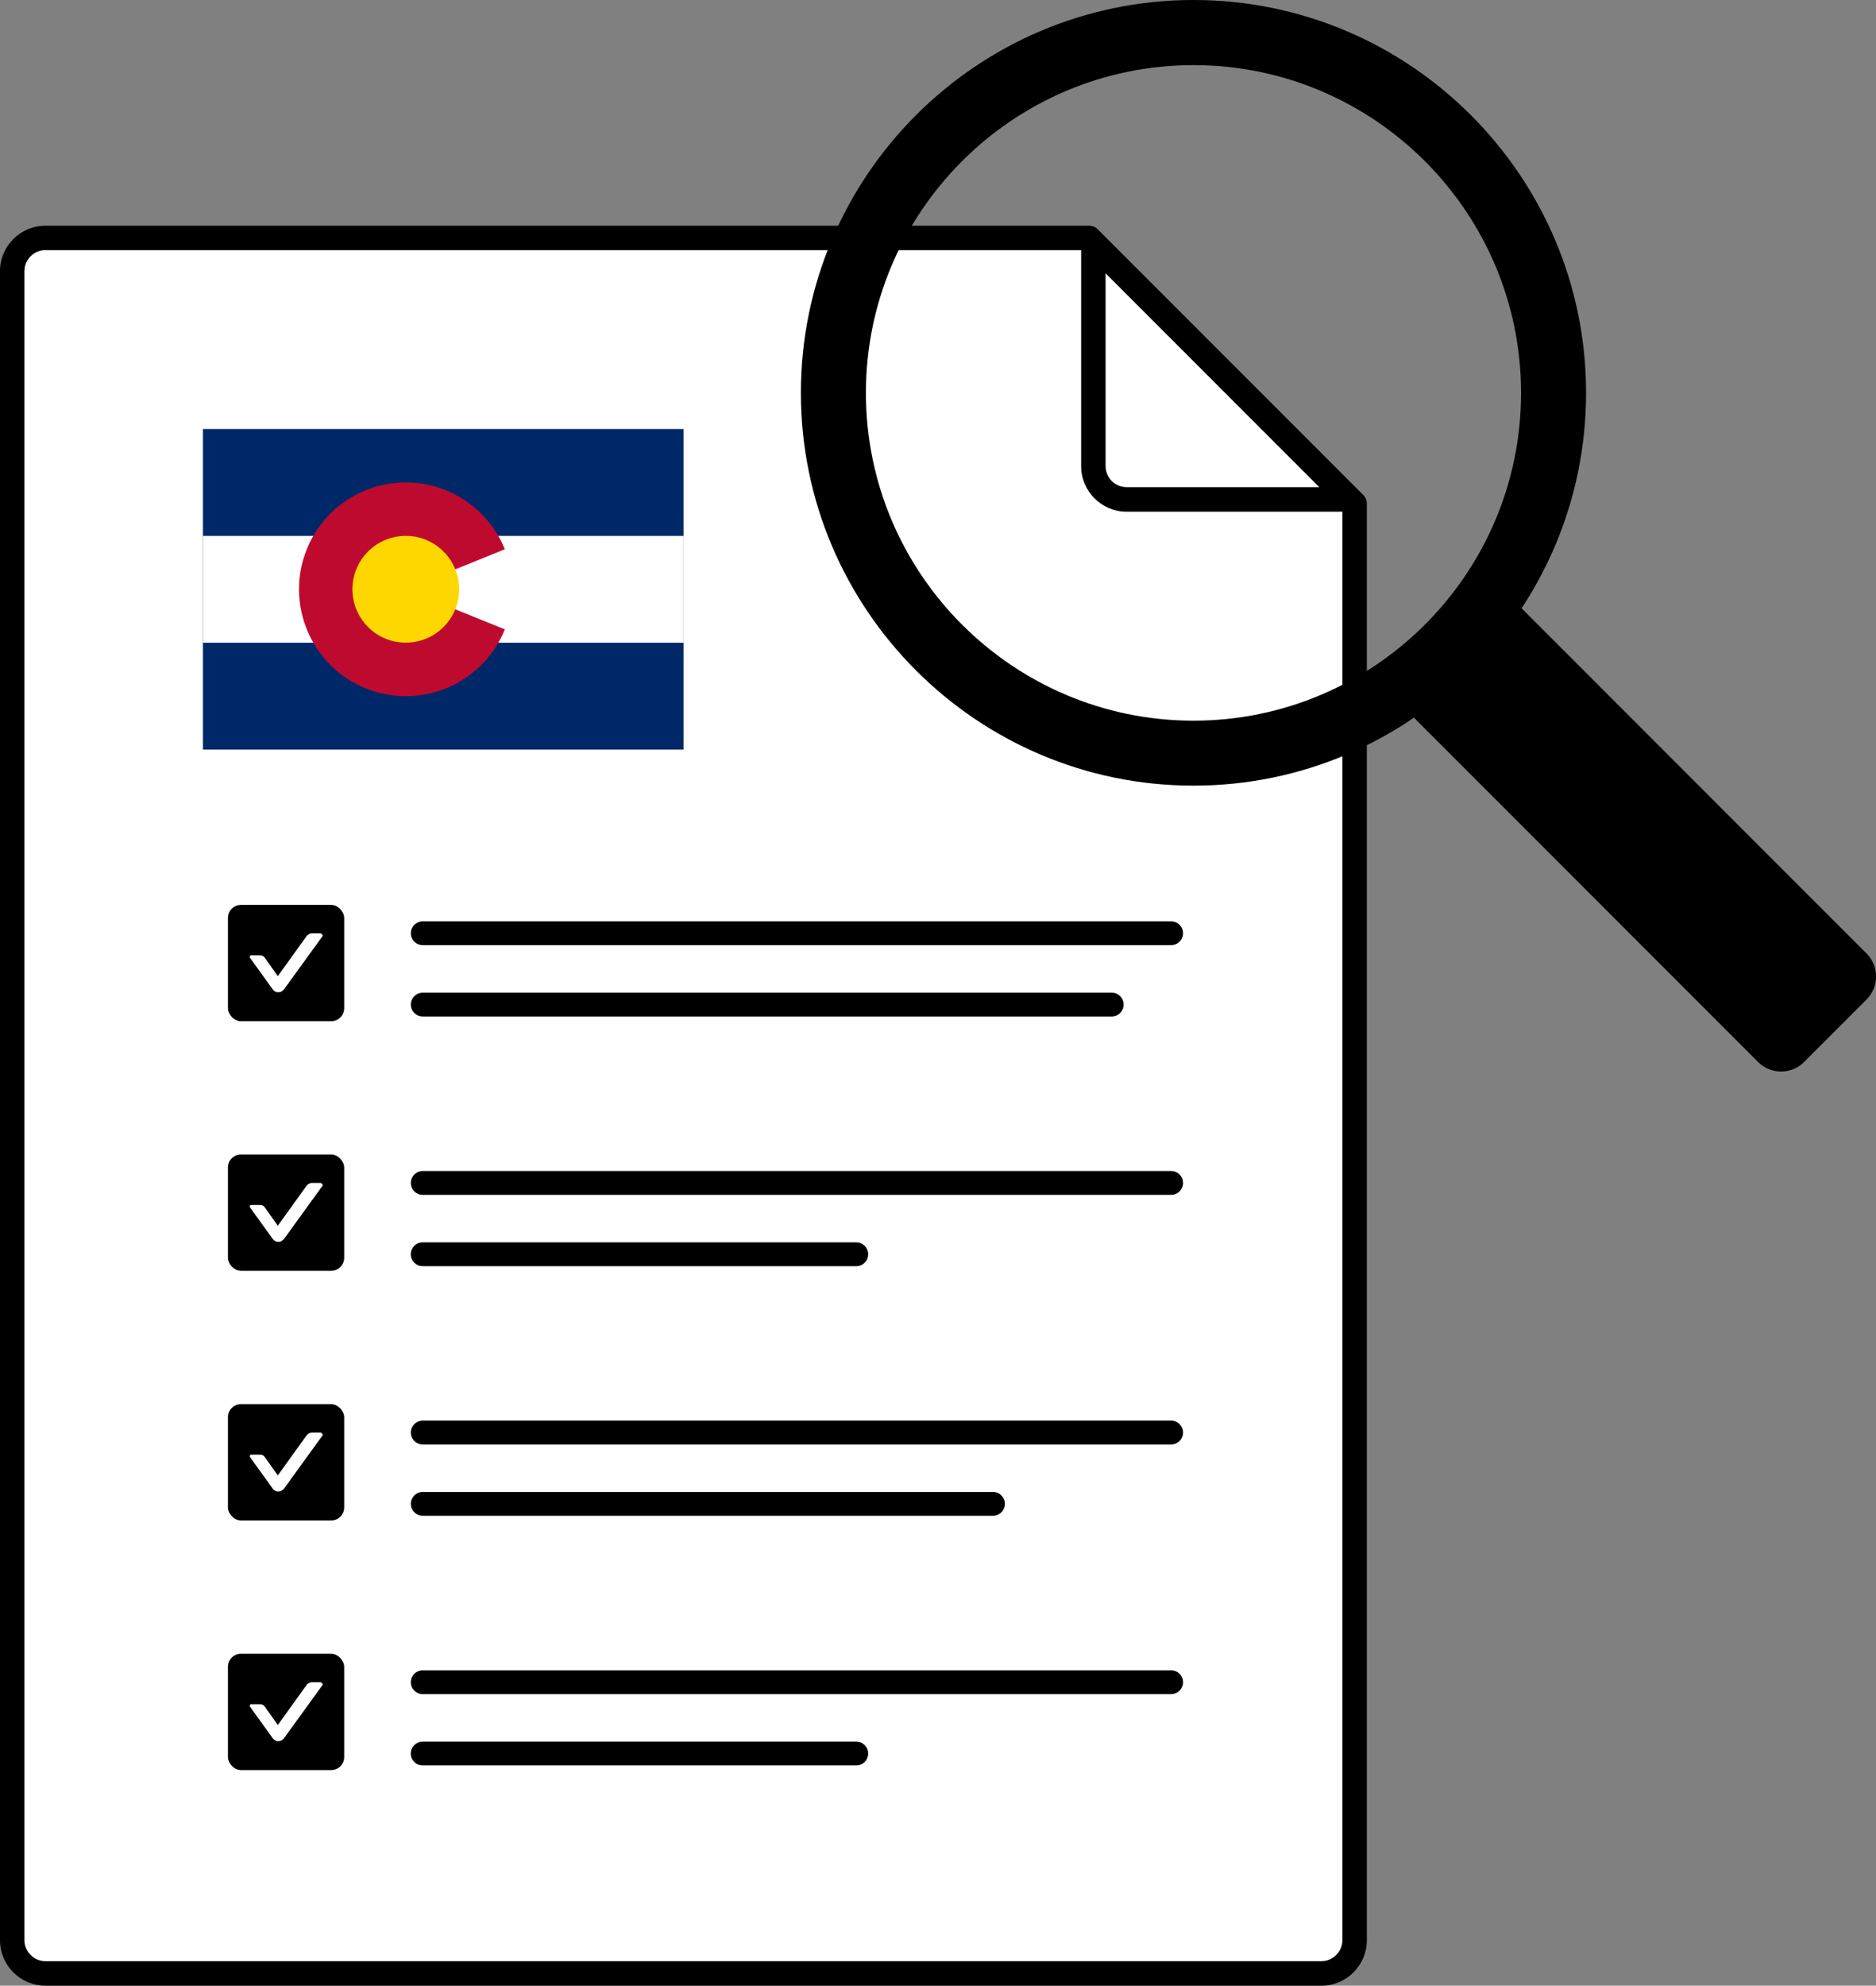 <?xml version="1.0" encoding="UTF-8"?>
<svg id="Layer_2" xmlns="http://www.w3.org/2000/svg" viewBox="0 0 230.28 243.6">
  <rect x="0" y="0" width="230.28" height="243.6" fill="#808080" stroke="none"/>
  <defs>
    <style>
      .cls-1 {
        fill: #fff;
      }

      .cls-2 {
        fill: #bf0a30;
      }

      .cls-3 {
        fill: gold;
      }

      .cls-4 {
        fill: #002868;
      }
    </style>
  </defs>
  <g id="Layer_1-2" data-name="Layer_1">
    <g>
      <g>
        <path class="cls-1" d="M162.21,242.1H5.58c-2.26,0-4.08-1.83-4.08-4.08V33.27c0-2.26,1.83-4.08,4.08-4.08h128.11l32.59,32.59v176.24c0,2.26-1.83,4.08-4.08,4.08Z"/>
        <path d="M162.21,243.6H5.58c-3.08,0-5.58-2.5-5.58-5.58V33.27c0-3.08,2.5-5.58,5.58-5.58h128.11c.4,0,.78.16,1.06.44l32.59,32.59c.28.28.44.66.44,1.06v176.24c0,3.08-2.5,5.58-5.58,5.58ZM5.58,30.68c-1.42,0-2.58,1.16-2.58,2.58v204.75c0,1.42,1.16,2.58,2.58,2.58h156.62c1.42,0,2.58-1.16,2.58-2.58V62.4l-31.71-31.71H5.58Z"/>
      </g>
      <rect x="27.98" y="111.01" width="14.27" height="14.27" rx="1.6" ry="1.6"/>
      <rect x="27.98" y="202.88" width="14.27" height="14.27" rx="1.6" ry="1.6"/>
      <rect x="27.98" y="172.26" width="14.27" height="14.27" rx="1.6" ry="1.6"/>
      <rect x="27.98" y="141.63" width="14.27" height="14.27" rx="1.6" ry="1.6"/>
      <path d="M165.56,62.77h-27.27c-3.08,0-5.58-2.51-5.58-5.58v-27.27c0-.61.37-1.15.93-1.39.56-.23,1.21-.1,1.63.33l31.35,31.35c.43.43.56,1.07.33,1.63s-.78.93-1.39.93ZM135.71,33.53v23.65c0,1.43,1.16,2.58,2.58,2.58h23.65l-26.23-26.23Z"/>
      <path d="M143.76,115.95H51.89c-.81,0-1.46-.65-1.46-1.46s.65-1.46,1.46-1.46h91.87c.81,0,1.46.65,1.46,1.46s-.65,1.46-1.46,1.46Z"/>
      <path d="M136.47,124.7H51.89c-.81,0-1.46-.65-1.46-1.46s.65-1.46,1.46-1.46h84.58c.81,0,1.46.65,1.46,1.46s-.65,1.46-1.46,1.46Z"/>
      <path d="M143.76,146.58H51.89c-.81,0-1.46-.65-1.46-1.46s.65-1.46,1.46-1.46h91.87c.81,0,1.46.65,1.46,1.46s-.65,1.46-1.46,1.46Z"/>
      <path d="M105.11,155.33h-53.23c-.81,0-1.46-.65-1.46-1.46s.65-1.46,1.46-1.46h53.23c.81,0,1.46.65,1.46,1.46s-.65,1.46-1.46,1.46Z"/>
      <path d="M143.76,177.2H51.89c-.81,0-1.46-.65-1.46-1.46s.65-1.46,1.46-1.46h91.87c.81,0,1.46.65,1.46,1.46s-.65,1.46-1.46,1.46Z"/>
      <path d="M121.89,185.95H51.89c-.81,0-1.46-.65-1.46-1.46s.65-1.46,1.46-1.46h70c.81,0,1.46.65,1.46,1.46s-.65,1.46-1.46,1.46Z"/>
      <path d="M143.76,207.83H51.89c-.81,0-1.46-.65-1.46-1.46s.65-1.46,1.46-1.46h91.87c.81,0,1.46.65,1.46,1.46s-.65,1.46-1.46,1.46Z"/>
      <path d="M105.11,216.58h-53.23c-.81,0-1.46-.65-1.46-1.46s.65-1.46,1.46-1.46h53.23c.81,0,1.46.65,1.46,1.46s-.65,1.46-1.46,1.46Z"/>
      <path class="cls-1" d="M39.34,114.5h-1.09c-.22,0-.44.15-.58.29l-3.57,4.96-1.6-2.26c-.15-.22-.36-.29-.58-.29h-1.09c-.15,0-.22.15-.15.29l2.84,3.94c.07.07.15.15.29.22.07.07.22.07.36.07s.22,0,.36-.07c.07-.07.22-.15.29-.22l4.81-6.64c0-.07-.15-.29-.29-.29Z"/>
      <path class="cls-1" d="M39.34,145.12h-1.09c-.22,0-.44.15-.58.29l-3.57,4.96-1.6-2.26c-.15-.22-.36-.29-.58-.29h-1.09c-.15,0-.22.15-.15.29l2.84,3.94c.07.07.15.15.29.22.07.07.22.07.36.07s.22,0,.36-.07c.07-.07.22-.15.29-.22l4.81-6.64c0-.07-.15-.29-.29-.29Z"/>
      <path class="cls-1" d="M39.34,175.75h-1.09c-.22,0-.44.15-.58.29l-3.57,4.96-1.6-2.26c-.15-.22-.36-.29-.58-.29h-1.09c-.15,0-.22.15-.15.29l2.84,3.94c.07.07.15.15.29.22.07.07.22.07.36.07s.22,0,.36-.07c.07-.07.22-.15.29-.22l4.81-6.64c0-.07-.15-.29-.29-.29Z"/>
      <path class="cls-1" d="M39.34,206.37h-1.09c-.22,0-.44.15-.58.29l-3.57,4.96-1.6-2.26c-.15-.22-.36-.29-.58-.29h-1.09c-.15,0-.22.15-.15.29l2.84,3.94c.07.07.15.15.29.22.07.07.22.07.36.07s.22,0,.36-.07c.07-.07.22-.15.29-.22l4.81-6.64c0-.07-.15-.29-.29-.29Z"/>
      <g>
        <path d="M194.42,67.33h12.75c1.68,0,3.04,1.36,3.04,3.04v62.22c0,2.21-1.79,4-4,4h-10.83c-2.21,0-4-1.79-4-4v-62.22c0-1.68,1.36-3.04,3.04-3.04Z" transform="translate(-13.28 171.85) rotate(-45)"/>
        <path d="M146.5,96.38c-26.57,0-48.19-21.62-48.19-48.19S119.92,0,146.5,0s48.19,21.62,48.19,48.19-21.62,48.19-48.19,48.19ZM146.5,7.99c-22.17,0-40.21,18.04-40.21,40.21s18.04,40.21,40.21,40.21,40.21-18.04,40.21-40.21S168.67,7.99,146.5,7.99Z"/>
      </g>
      <g>
        <path class="cls-4" d="M24.91,52.63h58.99v39.33H24.91"/>
        <path class="cls-1" d="M24.91,65.74h58.99v13.11H24.91"/>
        <path class="cls-2" d="M61.97,77.21c-2.71,6.71-10.36,9.95-17.07,7.24-6.71-2.71-9.95-10.36-7.24-17.07,2.71-6.71,10.36-9.95,17.07-7.24,3.29,1.33,5.9,3.94,7.24,7.24l-12.15,4.92"/>
        <circle class="cls-3" cx="49.81" cy="72.29" r="6.55"/>
      </g>
    </g>
  </g>
</svg>